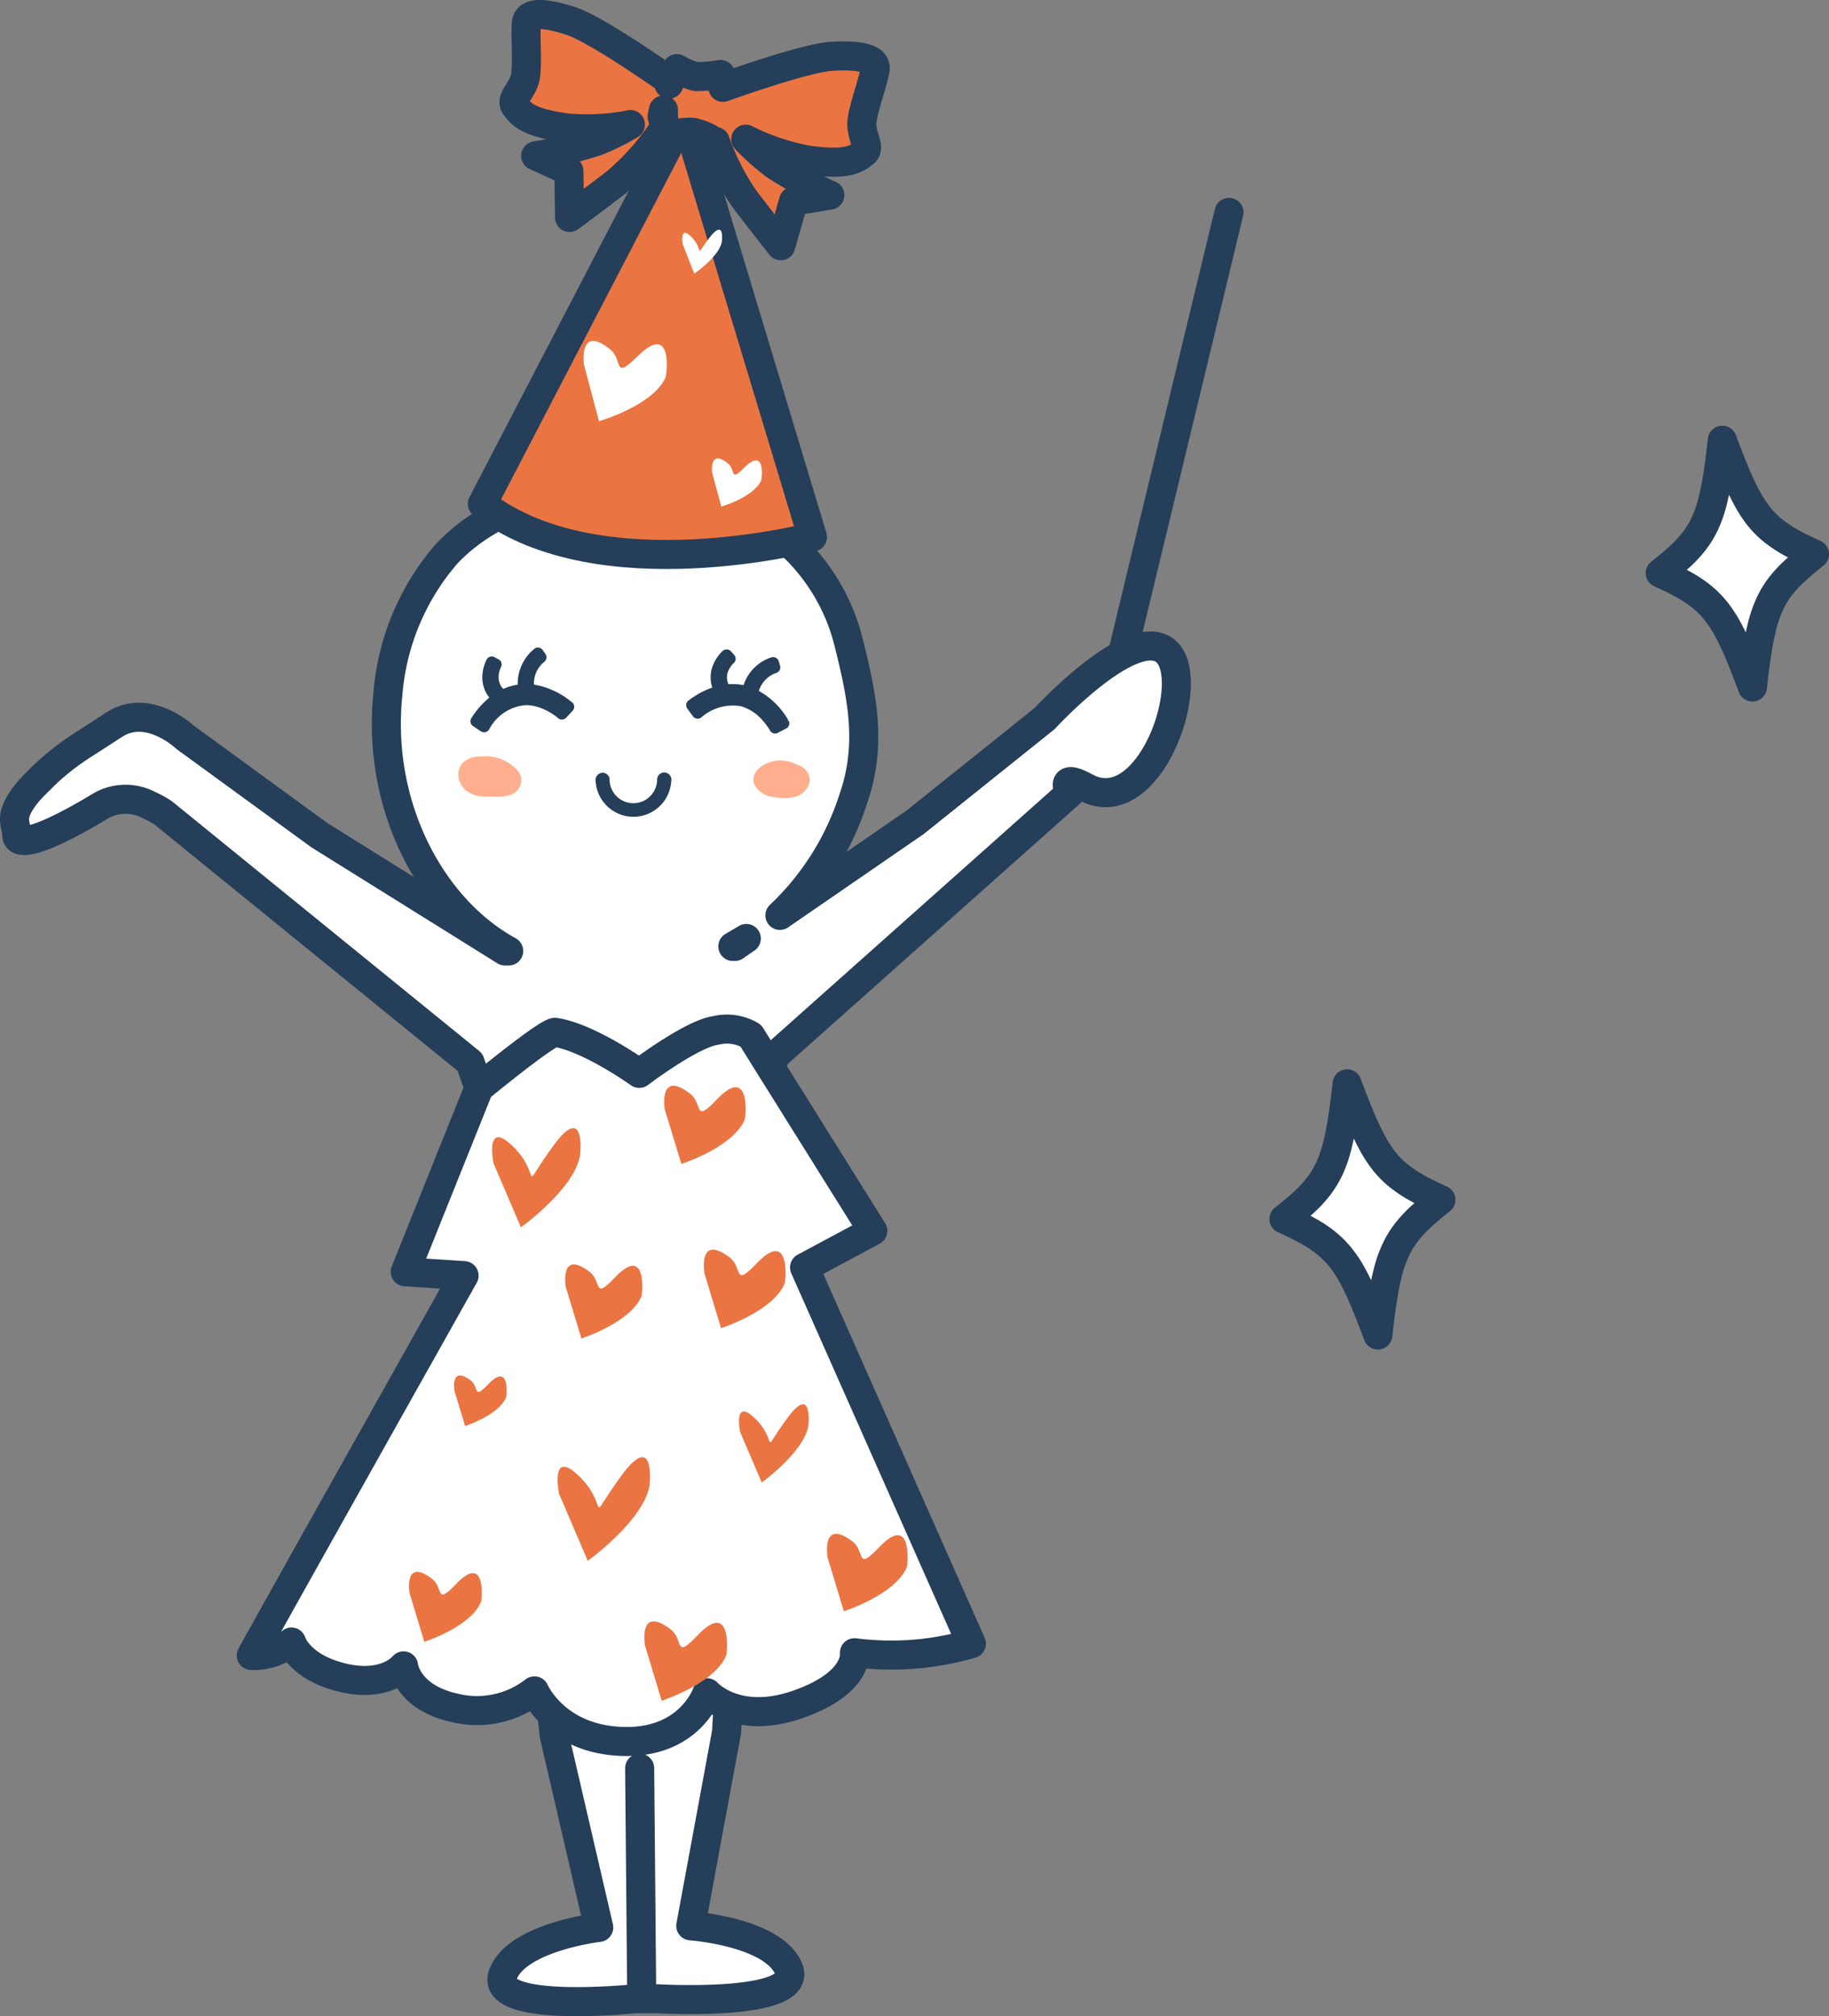 <svg xmlns="http://www.w3.org/2000/svg" xmlns:xlink="http://www.w3.org/1999/xlink" width="125.988" height="138.848" viewBox="0 0 125.988 138.848"><rect x="0" y="0" width="125.988" height="138.848" fill="#808080" stroke="none"/><defs><clipPath id="a"><rect width="125.988" height="138.848" fill="none"/></clipPath></defs><line y1="36.05" x2="8.703" transform="translate(75.954 14.629)" fill="none" stroke="#253e59" stroke-linecap="round" stroke-linejoin="round" stroke-width="2.001"/><g clip-path="url(#a)"><path d="M3.5,54.372A27,27,0,0,1,8.484,50.2a3.339,3.339,0,0,1,4.26.576l9.265,6.751,12.781,7.97.25,0c-5.364-2.929-9.113-10.022-8.322-17.679a16.763,16.763,0,0,1,4.04-9.665c2.538-2.7,5.853-3.737,8.991-4.671a.825.825,0,0,0,.111-.005c.979-.181,1.958-.351,2.943-.473,3.624-.464,6.5.876,9.816,3.032A13.777,13.777,0,0,1,58.5,44.414c.946,3.787,1.538,6.946.286,10.573a19.027,19.027,0,0,1-5.062,8.054l9.3-6.4,8.946-7.166s5.7-6.2,8.132-4.771c2.669,1.557-.81,11.972-5.327,9.51-1.939-1.058-1.054.39-1.054.39L53.383,72.718l-.922,3.074-2.412,43.485-2.467,13.352s5.655.41,6.732,2.937c1.137,2.673-8.965,2.088-8.965,2.088l-1.65,0s-10.065,1.041-9.05-1.681c.962-2.575,6.594-3.234,6.594-3.234l-3.068-13.228-4.74-43.327-1.059-3.029L11.234,55.975s-2.308-1.675-4.2-.531c-4.405,2.664-5.905,2.8-5.883,2.043s.692-1.549,2.346-3.115M51.408,64.633c-.316.188-.642.381-.927.545l.139,0Z" fill="#fff"/><path d="M2.008,54.443A18.166,18.166,0,0,1,5.89,51.187l1.977-1.278c2.354-1.528,4.877.863,4.877.863l9.265,6.751,12.781,7.97.25,0c-5.364-2.929-9.113-10.022-8.322-17.679a16.763,16.763,0,0,1,4.04-9.665c2.538-2.7,5.853-3.737,8.991-4.671a.825.825,0,0,0,.111-.005c.979-.181,1.958-.351,2.943-.473,3.624-.464,6.5.876,9.816,3.032A13.777,13.777,0,0,1,58.5,44.414c.946,3.787,1.538,6.946.286,10.573a19.027,19.027,0,0,1-5.062,8.054l9.3-6.4,8.946-7.166s5.7-6.2,8.132-4.771c2.669,1.557-.81,11.972-5.327,9.51-1.939-1.058-1.054.39-1.054.39L53.383,72.718l-.922,3.074-2.412,43.485-2.467,13.352s5.655.41,6.732,2.937c1.137,2.673-8.965,2.088-8.965,2.088l-1.65,0s-10.065,1.041-9.05-1.681c.962-2.575,6.594-3.234,6.594-3.234l-3.068-13.228-4.74-43.327-1.059-3.029L11.234,55.975a7.091,7.091,0,0,0-1.017-.552,3.439,3.439,0,0,0-3.18.021c-4.405,2.664-5.905,2.8-5.883,2.043S.441,56.3,2.008,54.443Zm49.4,10.19c-.316.188-.642.381-.927.545l.139,0Z" fill="none" stroke="#253e59" stroke-linecap="round" stroke-linejoin="round" stroke-width="2.001"/><path d="M32.183,52.306a1.9,1.9,0,0,1,.931-.206,2.919,2.919,0,0,1,2.273.707.016.016,0,0,0,.008.012,1.271,1.271,0,0,1,.513.776,1.108,1.108,0,0,1-.641,1.108,2.646,2.646,0,0,1-1.166.162,5.586,5.586,0,0,1-1.089-.038,1.851,1.851,0,0,1-1.076-.551,1.446,1.446,0,0,1-.367-1.007,1.162,1.162,0,0,1,.613-.961" fill="#ffaf8d"/><path d="M51.992,53.28a1.513,1.513,0,0,1,.655-.622,2.281,2.281,0,0,1,2.235.008,1.139,1.139,0,0,1,.9,1.138A1.415,1.415,0,0,1,54.644,54.9a2.915,2.915,0,0,1-1.237,0,1.75,1.75,0,0,1-1.4-.77.954.954,0,0,1-.015-.84" fill="#ffaf8d"/><path d="M32.992,74.931s4.755-3.91,5.261-3.833c2.352.361,5.781,2.824,5.781,2.824s3.61-2.74,5.291-2.962a3.222,3.222,0,0,1,2.388.36l8.409,13.451-4.7,2.516L66.911,113.2a19.854,19.854,0,0,1-8.051.621s.33,2.078-3.9,3.558-6.254-.8-6.254-.8-1.134,3.419-5.663,3.355c-4.764-.067-6.229-3.486-6.229-3.486a6.438,6.438,0,0,1-5.456,1.179c-3.339-.724-3.559-2.9-3.559-2.9s-1.237,1.571-4.327.781c-2.912-.747-3.393-2.422-3.393-2.422a4.174,4.174,0,0,1-2.767.926c.589-1.125,14.655-26.161,14.655-26.161l-4.052-.264Z" fill="#fff"/><path d="M32.992,74.931s4.755-3.91,5.261-3.833c2.352.361,5.781,2.824,5.781,2.824s3.61-2.74,5.291-2.962a3.222,3.222,0,0,1,2.388.36l8.409,13.451-4.7,2.516L66.911,113.2a19.854,19.854,0,0,1-8.051.621s.33,2.078-3.9,3.558-6.254-.8-6.254-.8-1.134,3.419-5.663,3.355c-4.764-.067-6.229-3.486-6.229-3.486a6.438,6.438,0,0,1-5.456,1.179c-3.339-.724-3.559-2.9-3.559-2.9s-1.237,1.571-4.327.781c-2.912-.747-3.393-2.422-3.393-2.422a4.174,4.174,0,0,1-2.767.926c.589-1.125,14.655-26.161,14.655-26.161l-4.052-.264Z" fill="none" stroke="#253e59" stroke-linecap="round" stroke-linejoin="round" stroke-width="2.001"/><path d="M47.171,7.883l8.795,29.1c-.027-.011-14.586,3.834-22.577-2.163l-.164-.116Z" fill="#ea7542"/><path d="M47.171,7.883l8.795,29.1c-.027-.011-14.586,3.834-22.577-2.163l-.164-.116Z" fill="none" stroke="#253e59" stroke-linecap="round" stroke-linejoin="round" stroke-width="2.001"/><path d="M49.686,34.889l-.629-2.333s-.227-1.7,1.092-.633c.55.445.105,1.3,1.117.284,1.5-1.487,1.21.786,1.167.883-.539,1.164-2.748,1.8-2.748,1.8" fill="#fff"/><path d="M47.823,18.844l-.792-2.013s-.251-1.426.647-.46c.868.936.1,1.432,1.19,0,1.066-1.373.864.229.847.322-.232,1.025-1.892,2.15-1.892,2.15" fill="#fff"/><path d="M41.262,29.007l-1.038-3.892s-.387-2.83,1.815-1.047c.912.738.159,2.156,1.862.485,2.5-2.48,2.034,1.294,1.931,1.472-.89,1.919-4.569,2.982-4.569,2.982" fill="#fff"/><path d="M45.419,7.322A25.484,25.484,0,0,1,41.067,9.74a27.708,27.708,0,0,1-4.167.988l2.3,1.057.045,3.195s1.351-.992,3.18-2.388a17.453,17.453,0,0,0,3.386-3.838Z" fill="#43af6a"/><path d="M49.844,7.913a25.59,25.59,0,0,0,3.564,3.479,27.651,27.651,0,0,0,3.76,2.051l-2.495.415-.88,3.07s-1.043-1.311-2.444-3.139A17.507,17.507,0,0,1,49.093,9.2Z" fill="#43af6a"/><path d="M49.564,8.631a20.076,20.076,0,0,0,6.145,2.405c2.756.37,3.283-.111,3.806-.509s-.266-1.228-.128-2.249.794-2.757.9-3.509-1.059-.989-2.939-.9S49.72,6.041,49.72,6.041Z" fill="#43af6a"/><path d="M46.124,5.562,45.6,8.1a20.062,20.062,0,0,1-6.56.7C36.28,8.437,35.9,7.827,35.5,7.311s.574-1.11.712-2.133-.042-2.874.058-3.628,1.281-.679,3.072-.1,6.783,4.109,6.783,4.109" fill="#43af6a"/><path d="M49.264,9.8a3.938,3.938,0,0,0-1.529-.678,3.923,3.923,0,0,0-1.647.255s-.431-.333-.387-1.923a5.405,5.405,0,0,1,.925-2.729,4.92,4.92,0,0,0,1.306.544,8.994,8.994,0,0,0,1.7-.136,10.241,10.241,0,0,1,.275,2.5A12.432,12.432,0,0,1,49.265,9.8" fill="#43af6a"/><path d="M36.211,5.179c.132-1.02-.041-2.873.057-3.628s1.282-.679,3.072-.1,6.785,4.11,6.785,4.11l-.049.23a5.448,5.448,0,0,1,.551-1.064,4.947,4.947,0,0,0,1.305.544,9,9,0,0,0,1.7-.141s.088.393.168.887C50.5,5.77,55.6,3.956,57.347,3.874c1.879-.1,3.04.143,2.938.9s-.756,2.489-.9,3.516.649,1.843.126,2.246-1.05.869-3.805.5a15.72,15.72,0,0,1-4.333-1.448,15.885,15.885,0,0,0,2.031,1.8,27.823,27.823,0,0,0,3.761,2.051l-2.5.414-.878,3.071s-1.044-1.312-2.444-3.14a16.271,16.271,0,0,1-2.068-4.045c-.007.018-.012.037-.019.056a3.919,3.919,0,0,0-1.526-.678,3.925,3.925,0,0,0-1.651.254,1.139,1.139,0,0,1-.284-.616,17.411,17.411,0,0,1-3.38,3.835c-1.828,1.4-3.18,2.388-3.18,2.388l-.045-3.2L36.9,10.73a27.7,27.7,0,0,0,4.167-.987,15.47,15.47,0,0,0,2.359-1.164,15.447,15.447,0,0,1-4.392.229C36.28,8.439,35.9,7.831,35.5,7.314s.574-1.11.712-2.133m9.491,2.4-.093.443.183.678A5.087,5.087,0,0,1,45.7,7.583" fill="#ea7542"/><path d="M36.211,5.179c.131-1.02-.042-2.873.056-3.628s1.282-.679,3.073-.1,6.784,4.111,6.784,4.111l-.048.229a5.389,5.389,0,0,1,.55-1.064,4.947,4.947,0,0,0,1.305.544,9,9,0,0,0,1.7-.141s.089.393.168.888c.694-.25,5.8-2.064,7.544-2.146,1.879-.1,3.04.143,2.939.9s-.757,2.489-.9,3.516.649,1.843.126,2.246-1.05.869-3.805.5a15.7,15.7,0,0,1-4.332-1.448,15.877,15.877,0,0,0,2.03,1.8,27.883,27.883,0,0,0,3.761,2.051l-2.5.414-.878,3.071s-1.044-1.312-2.444-3.14a16.282,16.282,0,0,1-2.068-4.044c-.007.017-.012.036-.019.055a3.921,3.921,0,0,0-1.525-.678,3.912,3.912,0,0,0-1.652.255,1.145,1.145,0,0,1-.284-.617,17.411,17.411,0,0,1-3.38,3.835c-1.828,1.4-3.18,2.388-3.18,2.388l-.044-3.2L36.9,10.73a27.717,27.717,0,0,0,4.168-.987,15.505,15.505,0,0,0,2.358-1.164,15.409,15.409,0,0,1-4.392.229C36.279,8.44,35.9,7.831,35.5,7.314S36.073,6.2,36.211,5.179Zm9.491,2.4-.093.443.183.678A5.138,5.138,0,0,1,45.7,7.582Z" fill="none" stroke="#253e59" stroke-linecap="round" stroke-linejoin="round" stroke-width="2.001"/><path d="M45.577,117.126,44.424,113.3s-.469-2.791,1.77-1.092c.925.7.225,2.132,1.843.428,2.415-2.533,2.055,1.221,1.98,1.389-.82,1.942-4.44,3.1-4.44,3.1" fill="#ea7542"/><path d="M40.486,107.492l-1.978-4.621s-.678-3.293,1.482-1.112c2.067,2.108.309,3.314,2.765-.068,2.377-3.273,2.016.463,1.978.678-.476,2.411-4.247,5.123-4.247,5.123" fill="#ea7542"/><path d="M58.125,110.963,57,107.241s-.45-2.731,1.732-1.077c.885.694.215,2.079,1.805.413,2.337-2.465,1.992,1.2,1.923,1.364-.812,1.9-4.333,3.022-4.333,3.022" fill="#ea7542"/><path d="M35.882,84.526l-1.891-4.42s-.636-3.169,1.428-1.07c1.986,2.018.291,3.189,2.648-.065,2.261-3.131,1.925.443,1.881.651-.439,2.308-4.064,4.9-4.064,4.9" fill="#ea7542"/><path d="M49.666,91.468l-1.145-3.783s-.459-2.761,1.744-1.082c.916.7.241,2.1,1.84.421,2.371-2.5,2.025,1.213,1.941,1.373-.807,1.93-4.379,3.071-4.379,3.071" fill="#ea7542"/><path d="M29.227,113.065,28.208,109.7s-.41-2.459,1.551-.969c.817.624.214,1.875,1.638.375,2.113-2.225,1.805,1.086,1.731,1.227-.72,1.719-3.9,2.735-3.9,2.735" fill="#ea7542"/><path d="M40.047,92.175l-1.081-3.566s-.431-2.6,1.646-1.021c.865.66.223,1.989,1.736.4,2.242-2.359,1.911,1.145,1.832,1.295-.763,1.818-4.133,2.894-4.133,2.894" fill="#ea7542"/><path d="M46.934,80.159l-1.145-3.766s-.452-2.751,1.74-1.081c.914.7.236,2.1,1.833.422,2.366-2.487,2.015,1.211,1.939,1.366-.811,1.922-4.367,3.059-4.367,3.059" fill="#ea7542"/><path d="M52.471,102.1l-1.493-3.488s-.512-2.488,1.119-.839c1.56,1.593.226,2.5,2.091-.049,1.785-2.478,1.521.349,1.489.5-.353,1.828-3.206,3.873-3.206,3.873" fill="#ea7542"/><path d="M32.039,98.212,31.3,95.775s-.3-1.78,1.134-.7c.578.451.143,1.361,1.177.271,1.526-1.608,1.3.787,1.252.888-.525,1.238-2.825,1.976-2.825,1.976" fill="#ea7542"/><line x1="0.142" y1="15.828" transform="translate(44.062 121.771)" fill="none" stroke="#253e59" stroke-linecap="round" stroke-linejoin="round" stroke-width="2.001"/><path d="M88.444,83.951q.8-.624,1.386-1.168a8.427,8.427,0,0,0,1.015-1.1,6.725,6.725,0,0,0,.726-1.2,8.458,8.458,0,0,0,.516-1.459,18.947,18.947,0,0,0,.381-1.888q.171-1.068.324-2.494.5,1.349.917,2.341a18.975,18.975,0,0,0,.827,1.741,8.743,8.743,0,0,0,.85,1.291A6.392,6.392,0,0,0,96.38,81a8.865,8.865,0,0,0,1.251.825q.7.387,1.624.8-.795.636-1.381,1.177a8.519,8.519,0,0,0-1.016,1.1,6.427,6.427,0,0,0-.725,1.2,8.721,8.721,0,0,0-.514,1.454,19.257,19.257,0,0,0-.382,1.889q-.171,1.068-.323,2.494-.505-1.349-.921-2.341a18.681,18.681,0,0,0-.823-1.741,8.528,8.528,0,0,0-.854-1.29,6.673,6.673,0,0,0-.994-.987,8.521,8.521,0,0,0-1.252-.822q-.7-.387-1.626-.8" fill="#fff"/><path d="M88.444,83.951q.8-.624,1.386-1.168a8.427,8.427,0,0,0,1.015-1.1,6.725,6.725,0,0,0,.726-1.2,8.458,8.458,0,0,0,.516-1.459,18.947,18.947,0,0,0,.381-1.888q.171-1.068.324-2.494.5,1.349.917,2.341a18.975,18.975,0,0,0,.827,1.741,8.743,8.743,0,0,0,.85,1.291A6.392,6.392,0,0,0,96.38,81a8.865,8.865,0,0,0,1.251.825q.7.387,1.624.8-.795.636-1.381,1.177a8.519,8.519,0,0,0-1.016,1.1,6.427,6.427,0,0,0-.725,1.2,8.721,8.721,0,0,0-.514,1.454,19.257,19.257,0,0,0-.382,1.889q-.171,1.068-.323,2.494-.505-1.349-.921-2.341a18.681,18.681,0,0,0-.823-1.741,8.528,8.528,0,0,0-.854-1.29,6.673,6.673,0,0,0-.994-.987,8.521,8.521,0,0,0-1.252-.822Q89.366,84.365,88.444,83.951Z" fill="none" stroke="#253e59" stroke-linecap="round" stroke-linejoin="round" stroke-width="2"/><path d="M114.364,39.467q.782-.614,1.361-1.147a8.4,8.4,0,0,0,1-1.085,6.582,6.582,0,0,0,.713-1.176,8.346,8.346,0,0,0,.507-1.432,18.961,18.961,0,0,0,.376-1.86q.164-1.047.318-2.45.489,1.323.9,2.3a18.4,18.4,0,0,0,.815,1.714,8.588,8.588,0,0,0,.834,1.268,6.343,6.343,0,0,0,.977.968,8.654,8.654,0,0,0,1.23.811q.687.378,1.594.785-.78.624-1.356,1.152a8.353,8.353,0,0,0-1,1.079,6.292,6.292,0,0,0-.713,1.176,8.443,8.443,0,0,0-.51,1.432,18.938,18.938,0,0,0-.376,1.859q-.164,1.049-.318,2.45-.5-1.322-.9-2.3A18.089,18.089,0,0,0,119,43.3a8.345,8.345,0,0,0-.838-1.267,6.581,6.581,0,0,0-.977-.969,8.378,8.378,0,0,0-1.23-.811q-.69-.376-1.6-.783" fill="#fff"/><path d="M114.364,39.467q.782-.614,1.361-1.147a8.4,8.4,0,0,0,1-1.085,6.582,6.582,0,0,0,.713-1.176,8.346,8.346,0,0,0,.507-1.432,18.961,18.961,0,0,0,.376-1.86q.164-1.047.318-2.45.489,1.323.9,2.3a18.4,18.4,0,0,0,.815,1.714,8.588,8.588,0,0,0,.834,1.268,6.343,6.343,0,0,0,.977.968,8.654,8.654,0,0,0,1.23.811q.687.378,1.594.785-.78.624-1.356,1.152a8.353,8.353,0,0,0-1,1.079,6.292,6.292,0,0,0-.713,1.176,8.443,8.443,0,0,0-.51,1.432,18.938,18.938,0,0,0-.376,1.859q-.164,1.049-.318,2.45-.5-1.322-.9-2.3A18.089,18.089,0,0,0,119,43.3a8.345,8.345,0,0,0-.838-1.267,6.581,6.581,0,0,0-.977-.969,8.378,8.378,0,0,0-1.23-.811Q115.27,39.874,114.364,39.467Z" fill="none" stroke="#253e59" stroke-linecap="round" stroke-linejoin="round" stroke-width="2"/><path d="M46.241,53.722a2.609,2.609,0,0,1-5.212.075.5.5,0,0,1,.392-.569.491.491,0,0,1,.57.392,1.638,1.638,0,1,0,3.275.056l.005-.038A.489.489,0,0,1,45.8,53.2a.5.5,0,0,1,.447.528" fill="#253e59"/><path d="M54.324,49.644l-.014-.026-.127.069.117-.09a5.283,5.283,0,0,0-2.028-2.012,1.888,1.888,0,0,1,1.2-1.24.415.415,0,0,0,.269-.3.421.421,0,0,0-.007-.192l-.093-.312a.393.393,0,0,0-.241-.261l-.065-.02a.391.391,0,0,0-.208.015,2.986,2.986,0,0,0-1.908,1.911,3.75,3.75,0,0,0-1.041-.065,1.153,1.153,0,0,1-.073-.733,1.591,1.591,0,0,1,.431-.717.4.4,0,0,0,.036-.568l-.224-.249a.373.373,0,0,0-.194-.117l-.1-.014a.478.478,0,0,0-.282.113,2.782,2.782,0,0,0-.755,1.266,2.245,2.245,0,0,0,.048,1.251,5.784,5.784,0,0,0-1.638.893.4.4,0,0,0-.084.555l.389.53a.4.4,0,0,0,.573.079,3.3,3.3,0,0,1,2.71-.778,3.113,3.113,0,0,1,1.494.955,5.354,5.354,0,0,1,.5.656.406.406,0,0,0,.308.268.341.341,0,0,0,.071.006.386.386,0,0,0,.19-.048l.569-.294a.4.4,0,0,0,.182-.533" fill="#253e59"/><path d="M39.434,48.388l-.058-.041a5.486,5.486,0,0,0-2.287-1.138c-.1-.021-.2-.038-.3-.051A1.379,1.379,0,0,1,36.779,47a1.93,1.93,0,0,1,.7-1.412.4.4,0,0,0,.092-.553l-.191-.271a.394.394,0,0,0-.237-.158l-.067-.008a.365.365,0,0,0-.276.093,3.077,3.077,0,0,0-1.137,2.3c0,.055,0,.109.005.164a3.743,3.743,0,0,0-1,.288,1.119,1.119,0,0,1-.322-.8,1.618,1.618,0,0,1,.161-.694.4.4,0,0,0-.161-.54l-.287-.154-.106-.038a.405.405,0,0,0-.219.017.394.394,0,0,0-.218.2,2.831,2.831,0,0,0-.294,1.2,2.246,2.246,0,0,0,.486,1.41,5.767,5.767,0,0,0-1.229,1.4.4.4,0,0,0,.1.556l.565.379a.406.406,0,0,0,.2.054.359.359,0,0,0,.093-.012.414.414,0,0,0,.262-.193,3.1,3.1,0,0,1,2.529-1.666h.006a2.607,2.607,0,0,1,.549.059,3.6,3.6,0,0,1,1.01.391,3.939,3.939,0,0,1,.651.442.351.351,0,0,0,.286.1.387.387,0,0,0,.274-.129l.445-.482a.4.4,0,0,0-.021-.562" fill="#253e59"/></g></svg>